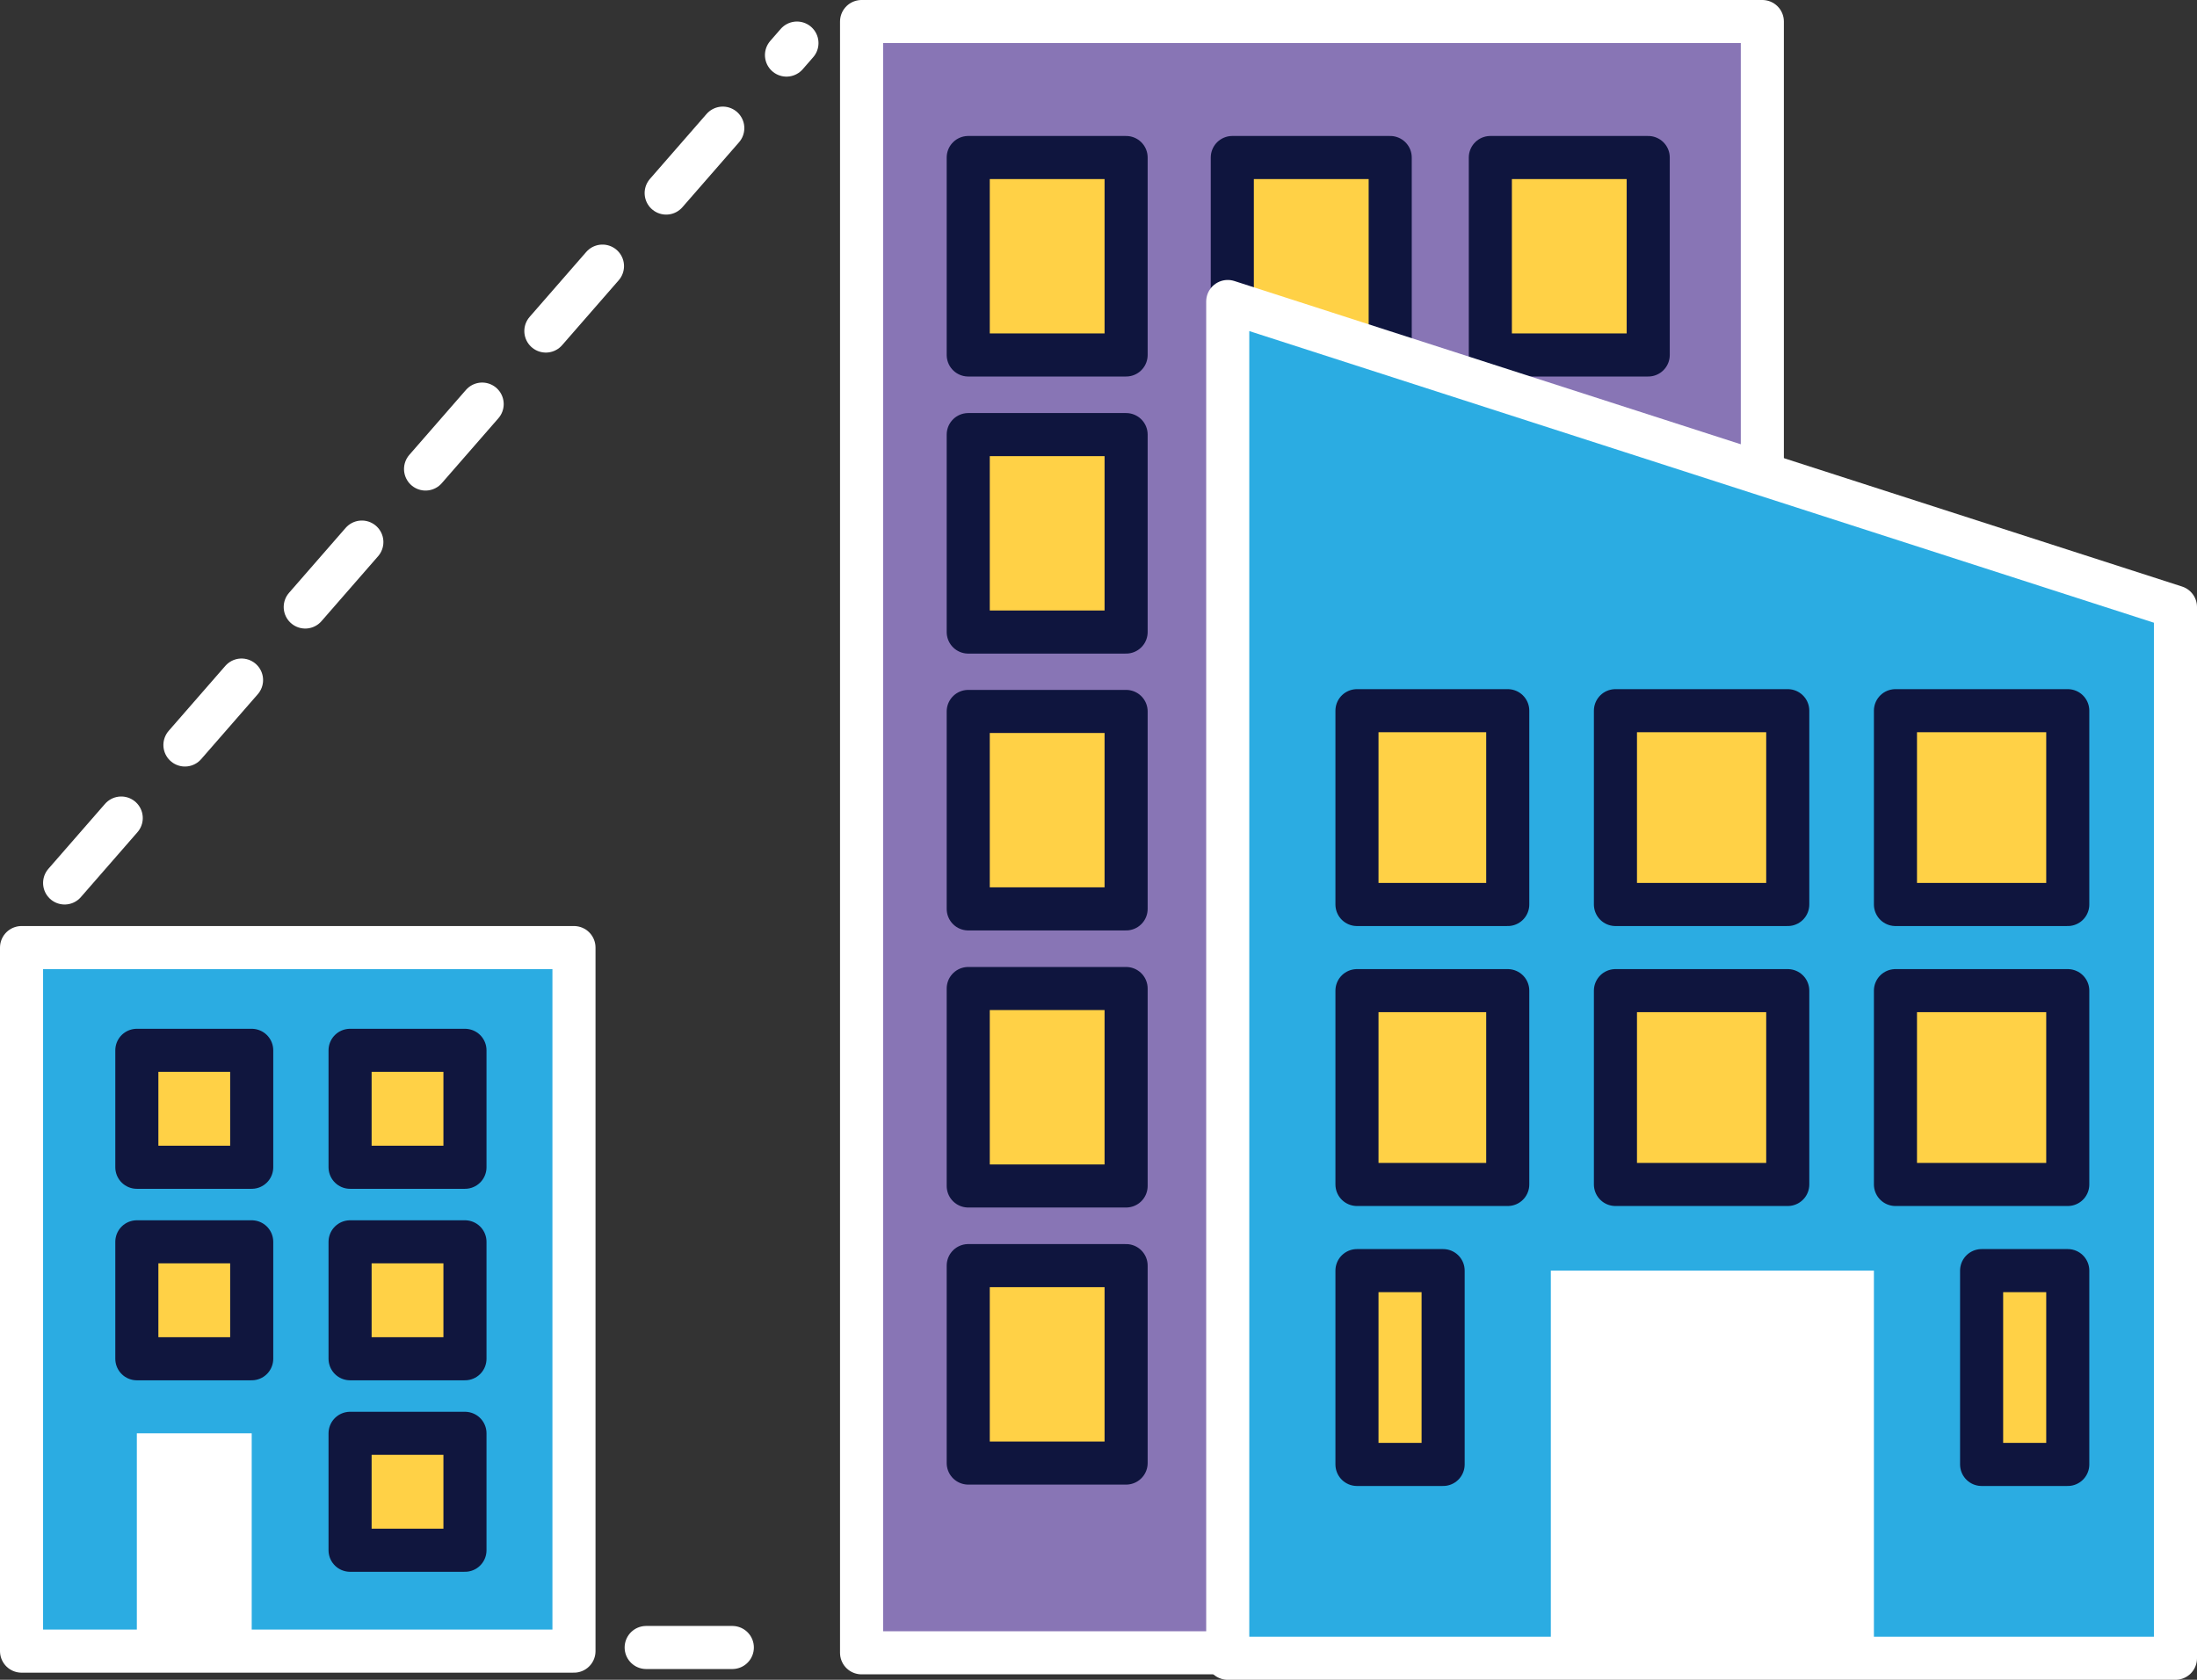 <svg xmlns="http://www.w3.org/2000/svg" width="102" height="78" viewBox="0 0 102 78" fill="none"><rect x="0" y="0" width="102" height="78" fill="#333333" stroke="none"/><path d="M30 76.5H36.5" stroke="white" stroke-width="2" stroke-linecap="round" stroke-linejoin="round" stroke-dasharray="4 4.5"></path><path d="M3 41L37 2" stroke="white" stroke-width="2" stroke-linecap="round" stroke-linejoin="round" stroke-dasharray="4 4.5"></path><path d="M26.648 44H1V76.669H26.648V44Z" fill="#2BACE2" stroke="white" stroke-width="2" stroke-linecap="round" stroke-linejoin="round"></path><path d="M11.686 48.771H6.353V54.201H11.686V48.771Z" fill="#FFD146" stroke="#10163E" stroke-width="2" stroke-linecap="round" stroke-linejoin="round"></path><path d="M21.587 48.771H16.253V54.201H21.587V48.771Z" fill="#FFD146" stroke="#10163E" stroke-width="2" stroke-linecap="round" stroke-linejoin="round"></path><path d="M11.686 57.663H6.353V63.093H11.686V57.663Z" fill="#FFD146" stroke="#10163E" stroke-width="2" stroke-linecap="round" stroke-linejoin="round"></path><path d="M21.587 57.663H16.253V63.093H21.587V57.663Z" fill="#FFD146" stroke="#10163E" stroke-width="2" stroke-linecap="round" stroke-linejoin="round"></path><path d="M11.686 66.555H6.353V76.494H11.686V66.555Z" fill="white"></path><path d="M21.587 66.555H16.253V71.985H21.587V66.555Z" fill="#FFD146" stroke="#10163E" stroke-width="2" stroke-linecap="round" stroke-linejoin="round"></path><path d="M81.82 1H40V76.747H81.82V1Z" fill="#8875B5" stroke="white" stroke-width="2" stroke-linecap="round" stroke-linejoin="round"></path><path d="M52.282 7.314H44.952V16.483H52.282V7.314Z" fill="#FFD146" stroke="#0F153E" stroke-width="2" stroke-linecap="round" stroke-linejoin="round"></path><path d="M64.543 7.314H57.212V16.483H64.543V7.314Z" fill="#FFD146" stroke="#0F153E" stroke-width="2" stroke-linecap="round" stroke-linejoin="round"></path><path d="M76.522 7.314H69.192V16.483H76.522V7.314Z" fill="#FFD146" stroke="#0F153E" stroke-width="2" stroke-linecap="round" stroke-linejoin="round"></path><path d="M52.282 33.035H44.952V42.204H52.282V33.035Z" fill="#FFD146" stroke="#0F153E" stroke-width="2" stroke-linecap="round" stroke-linejoin="round"></path><path d="M52.282 45.901H44.952V55.07H52.282V45.901Z" fill="#FFD146" stroke="#0F153E" stroke-width="2" stroke-linecap="round" stroke-linejoin="round"></path><path d="M52.282 58.768H44.952V67.936H52.282V58.768Z" fill="#FFD146" stroke="#0F153E" stroke-width="2" stroke-linecap="round" stroke-linejoin="round"></path><path d="M52.282 20.18H44.952V29.349H52.282V20.18Z" fill="#FFD146" stroke="#0F153E" stroke-width="2" stroke-linecap="round" stroke-linejoin="round"></path><path d="M101 77H57V14L101 28.187V77Z" fill="#2BACE2" stroke="white" stroke-width="2" stroke-linejoin="round"></path><path d="M70 33H63V42H70V33Z" fill="#FFD146" stroke="#0F153E" stroke-width="2" stroke-linecap="round" stroke-linejoin="round"></path><path d="M83 33H75V42H83V33Z" fill="#FFD146" stroke="#0F153E" stroke-width="2" stroke-linecap="round" stroke-linejoin="round"></path><path d="M96 33H88V42H96V33Z" fill="#FFD146" stroke="#0F153E" stroke-width="2" stroke-linecap="round" stroke-linejoin="round"></path><path d="M70 46H63V55H70V46Z" fill="#FFD146" stroke="#0F153E" stroke-width="2" stroke-linecap="round" stroke-linejoin="round"></path><path d="M83 46H75V55H83V46Z" fill="#FFD146" stroke="#0F153E" stroke-width="2" stroke-linecap="round" stroke-linejoin="round"></path><path d="M96 46H88V55H96V46Z" fill="#FFD146" stroke="#0F153E" stroke-width="2" stroke-linecap="round" stroke-linejoin="round"></path><path d="M67 59H63V68H67V59Z" fill="#FFD146" stroke="#0F153E" stroke-width="2" stroke-linecap="round" stroke-linejoin="round"></path><path d="M87 59H72V77H87V59Z" fill="white"></path><path d="M96 59H92V68H96V59Z" fill="#FFD146" stroke="#0F153E" stroke-width="2" stroke-linecap="round" stroke-linejoin="round"></path></svg>